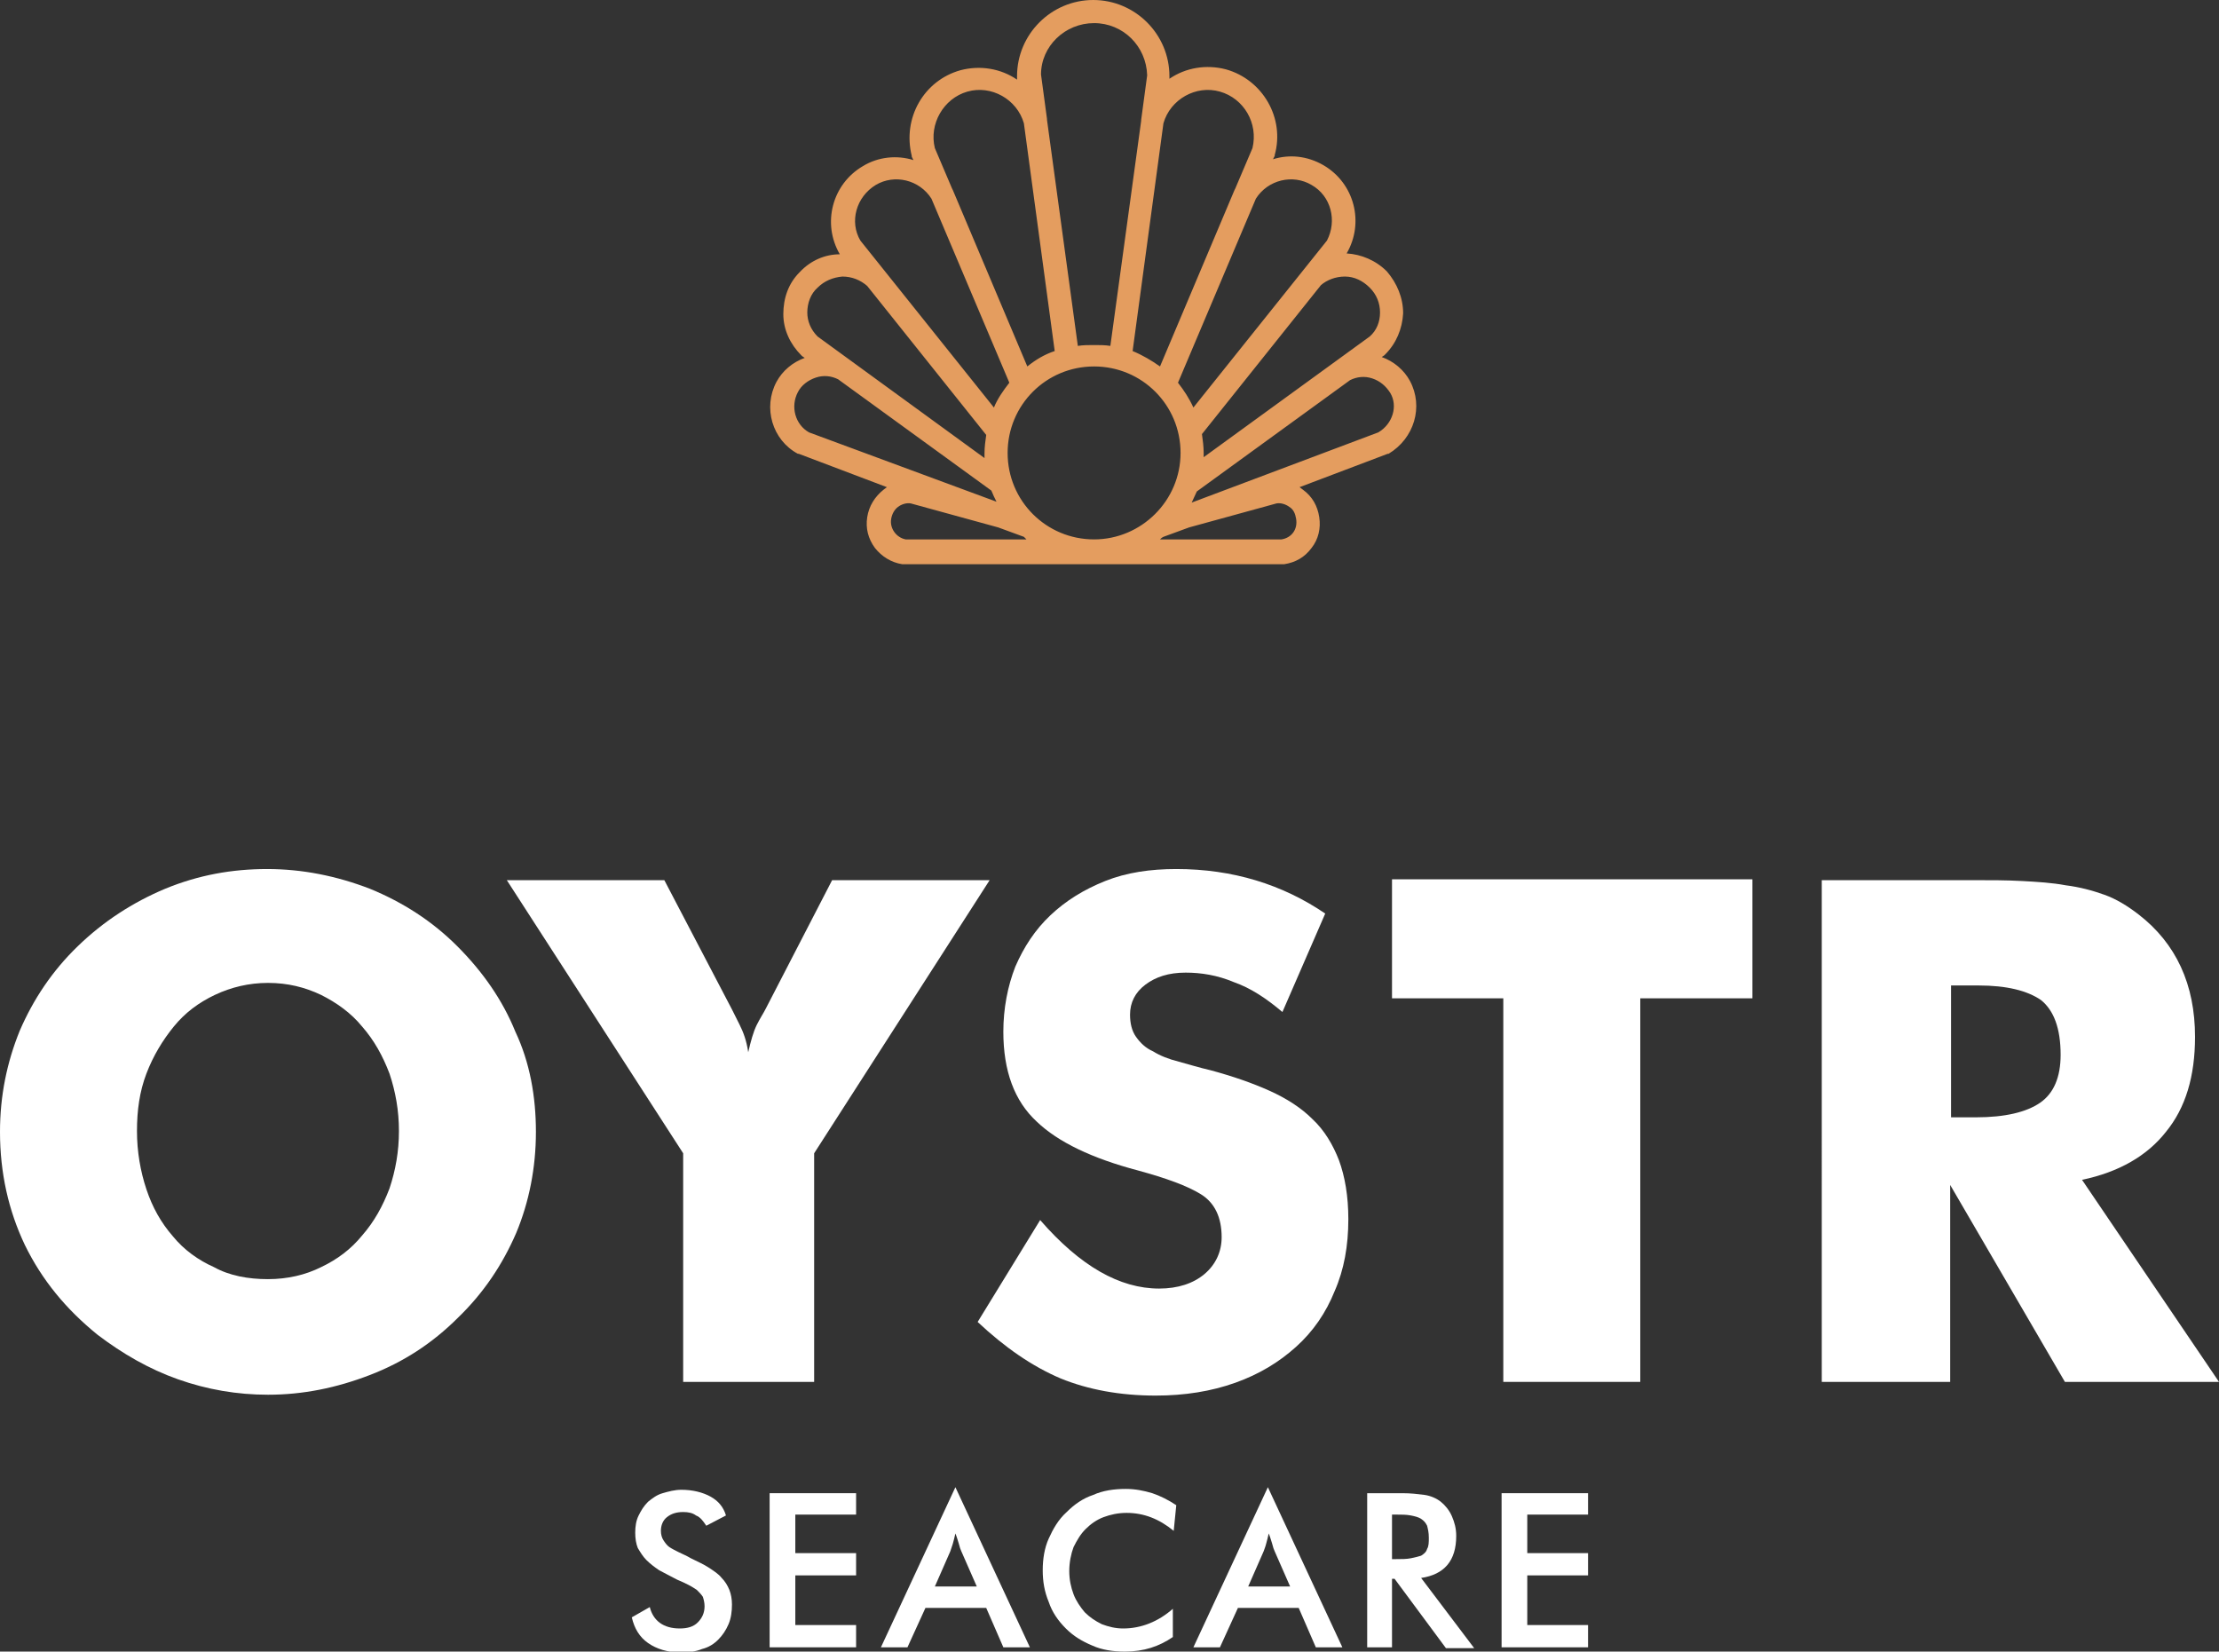 <?xml version="1.0" encoding="utf-8"?>
<!-- Generator: $$$/GeneralStr/196=Adobe Illustrator 27.6.0, SVG Export Plug-In . SVG Version: 6.00 Build 0)  -->
<svg version="1.1" id="Laag_1" xmlns="http://www.w3.org/2000/svg" xmlns:xlink="http://www.w3.org/1999/xlink" x="0px" y="0px"
	 viewBox="0 0 259.2 192.9" style="enable-background:new 0 0 259.2 192.9;" xml:space="preserve">
<rect x="0" y="0" width="259.2" height="192.9" fill="#333333" stroke="none"/>
<style type="text/css">
	.st0{fill:#E49D5F;}
	.st1{fill:#FFFFFF;}
</style>
<g>
	<path class="st0" d="M164.7,44.5c-0.7-1.3-1.9-2.3-3.3-2.8l0.3-0.2l0.1-0.1c1.3-1.3,2-3,2.1-4.8c0-1.8-0.7-3.5-1.9-4.9
		c-1.3-1.3-3-2-4.7-2.1l0,0c2.1-3.6,0.9-8.2-2.7-10.3c-1.9-1.1-4-1.3-5.9-0.7l0.2-0.4v-0.1c1.2-4.3-1.4-8.8-5.7-10
		c-2.3-0.6-4.7-0.2-6.6,1.1V8.9v0c0-4.9-4-8.9-8.9-8.9l0,0l0,0c-4.9,0-8.9,4-8.9,8.9V9v0.3c-1.9-1.3-4.3-1.7-6.6-1.1
		c-4.3,1.2-6.8,5.6-5.7,10v0.1l0.2,0.4c-1.9-0.6-4.1-0.4-5.9,0.7c-3.6,2.1-4.8,6.7-2.7,10.3l0,0c-1.7,0-3.4,0.7-4.7,2.1
		c-1.3,1.3-1.9,3-1.9,4.9c0,1.8,0.8,3.5,2.1,4.8l0.1,0.1l0.3,0.2c-1.4,0.5-2.6,1.5-3.3,2.8c-1.6,3-0.5,6.8,2.5,8.4h0.1l10.3,3.9
		c-0.1,0.1-0.3,0.2-0.4,0.3c-1,0.8-1.7,1.9-1.9,3.2s0.1,2.5,0.9,3.6c0.8,1,1.9,1.7,3.2,1.9h0.1h18.1h3.6c0.2,0,0.3,0,0.5,0
		s0.3,0,0.5,0h4.6h17.1h0.1c1.3-0.2,2.4-0.8,3.2-1.9c0.8-1,1.1-2.3,0.9-3.6c-0.2-1.3-0.8-2.4-1.9-3.2c-0.1-0.1-0.3-0.2-0.4-0.3
		l10.3-3.9h0.1C165.2,51.2,166.3,47.5,164.7,44.5z M157.1,32.3c1.1,0,2.1,0.5,2.9,1.3c0.8,0.8,1.2,1.8,1.2,2.9
		c0,1.1-0.4,2.1-1.2,2.8l-19.4,14.1c0-0.2,0-0.3,0-0.5c0-0.7-0.1-1.5-0.2-2.2l0,0l13.9-17.4C155,32.7,156,32.3,157.1,32.3z
		 M146.7,23.2c1.4-2.2,4.3-2.9,6.5-1.6c2.3,1.3,3,4.2,1.8,6.5l-2.8,3.5l0,0l-12.8,16c-0.5-1.1-1.1-2-1.8-2.9L146.7,23.2z
		 M135.9,14.4c0.8-2.8,3.8-4.5,6.6-3.7s4.5,3.7,3.8,6.6l-2,4.7l0,0l-0.1,0.2l-8.7,20.6c-1-0.7-2-1.3-3.2-1.8l0,0L135.9,14.4z
		 M127.8,2.7c3.4,0,6.1,2.7,6.2,6.1l-0.7,5.2v0.1l-3.6,26.3l0,0c-0.6-0.1-1.3-0.1-1.9-0.1s-1.3,0-1.9,0.1l0,0L122.3,14v-0.1
		l-0.7-5.2C121.6,5.4,124.4,2.7,127.8,2.7z M113,10.7c2.8-0.8,5.8,0.9,6.6,3.7l3.6,26.6c-1.2,0.4-2.2,1-3.2,1.8l0,0l-8.7-20.6
		l-0.1-0.2l0,0l-2-4.7C108.5,14.5,110.2,11.5,113,10.7z M102.3,21.6c2.2-1.3,5.1-0.6,6.5,1.6l9.1,21.5l0,0c-0.7,0.9-1.4,1.9-1.8,2.9
		l-12.8-16l0,0l-2.8-3.5C99.2,25.9,100,23,102.3,21.6z M95.5,33.6c0.8-0.8,1.8-1.2,2.9-1.3c1.1,0,2.1,0.4,2.9,1.1l13.9,17.4
		c-0.1,0.7-0.2,1.4-0.2,2.2c0,0.2,0,0.3,0,0.5l0,0L95.5,39.3c-0.8-0.8-1.2-1.8-1.2-2.8C94.3,35.4,94.7,34.3,95.5,33.6z M94.5,50.5
		c-1.6-0.9-2.2-3-1.3-4.7c0.4-0.8,1.2-1.4,2.1-1.7s1.8-0.2,2.6,0.2l17.9,13c0.2,0.5,0.4,0.9,0.6,1.3l0,0L94.5,50.5z M119.9,63h-14.1
		c-1.1-0.2-1.9-1.3-1.7-2.4c0.1-0.6,0.4-1.1,0.8-1.4c0.4-0.3,1-0.5,1.5-0.4l10.2,2.8l3,1.1C119.7,62.8,119.8,62.9,119.9,63L119.9,63
		z M127.8,63c-5.6,0-10.1-4.5-10.1-10.1s4.5-10.1,10.1-10.1c5.6,0,10.1,4.5,10.1,10.1C137.9,58.5,133.3,63,127.8,63z M149.7,63
		h-14.2c0.1-0.1,0.2-0.2,0.4-0.3l0,0l3-1.1l10.2-2.8c0.5-0.1,1.1,0.1,1.5,0.4c0.5,0.3,0.7,0.8,0.8,1.4
		C151.6,61.8,150.9,62.8,149.7,63z M161,50.5l-21.8,8.2c0.2-0.4,0.4-0.9,0.6-1.3l17.9-13c0.8-0.4,1.7-0.5,2.6-0.2
		c0.9,0.3,1.6,0.9,2.1,1.7C163.3,47.4,162.7,49.5,161,50.5z"/>
</g>
<g>
	<path class="st1" d="M62.6,132.2c0,4.2-0.8,8.2-2.3,11.8c-1.6,3.7-3.8,7-6.8,9.9c-3,3-6.4,5.2-10.3,6.7s-7.8,2.3-11.9,2.3
		c-3.6,0-7.1-0.6-10.5-1.8s-6.5-3-9.4-5.2c-3.7-3-6.5-6.4-8.5-10.5C1,141.4,0,137,0,132.2c0-4.2,0.8-8.1,2.3-11.8
		c1.6-3.7,3.8-7,6.8-9.9s6.4-5.1,10.2-6.7c3.9-1.6,7.8-2.3,11.9-2.3s8.1,0.8,12,2.3c3.9,1.6,7.3,3.8,10.2,6.7c3,3,5.3,6.3,6.8,10
		C61.9,124.1,62.6,128.1,62.6,132.2z M31.3,149.4c2.3,0,4.4-0.5,6.2-1.4c1.9-0.9,3.5-2.1,4.8-3.7c1.4-1.6,2.4-3.4,3.2-5.5
		c0.7-2.1,1.1-4.3,1.1-6.7s-0.4-4.6-1.1-6.7c-0.8-2.1-1.8-3.9-3.2-5.5c-1.3-1.6-3-2.8-4.8-3.7c-1.9-0.9-3.9-1.4-6.2-1.4
		c-2.2,0-4.3,0.5-6.2,1.4c-1.9,0.9-3.5,2.1-4.8,3.7s-2.4,3.4-3.2,5.5c-0.8,2.1-1.1,4.3-1.1,6.7s0.4,4.7,1.1,6.8s1.7,3.9,3.1,5.5
		c1.3,1.6,3,2.8,4.8,3.6C26.8,149,29,149.4,31.3,149.4z"/>
	<path class="st1" d="M79.8,134.7l-20.6-31.9h18.4l7.9,15.1c0.2,0.4,0.5,1,0.9,1.8s0.8,1.8,1,3.2c0.3-1.3,0.6-2.4,1-3.2
		c0.4-0.8,0.8-1.4,1-1.8l7.8-15.1h18.4l-20.5,31.9v26.7H79.8V134.7z"/>
	<path class="st1" d="M121.5,142.5c4.7,5.4,9.3,8,13.9,8c2.2,0,4-0.6,5.3-1.7c1.3-1.1,2-2.6,2-4.3c0-2.3-0.8-4-2.4-5
		s-4.1-1.9-7.4-2.8c-5.3-1.4-9.3-3.3-11.8-5.7c-2.6-2.4-3.9-5.9-3.9-10.5c0-2.7,0.5-5.3,1.4-7.6c1-2.3,2.3-4.3,4.1-6
		c1.8-1.7,3.9-3,6.4-4s5.3-1.4,8.3-1.4c6.6,0,12.4,1.8,17.4,5.2l-5,11.5c-1.9-1.6-3.7-2.8-5.7-3.5c-1.9-0.8-3.8-1.1-5.6-1.1
		c-2,0-3.5,0.5-4.7,1.4s-1.8,2.1-1.8,3.5c0,1,0.2,1.9,0.7,2.6s1.1,1.3,2,1.7c0.8,0.5,1.8,0.9,3,1.2c1.1,0.3,2.4,0.7,3.7,1
		c2.6,0.7,4.9,1.5,6.9,2.4c2,0.9,3.7,2,5,3.3c1.4,1.3,2.4,3,3.1,4.8c0.7,1.9,1.1,4.2,1.1,6.9c0,3.1-0.5,5.9-1.6,8.4
		c-1,2.5-2.5,4.7-4.5,6.5s-4.3,3.2-7.1,4.2s-5.9,1.5-9.3,1.5c-4.2,0-7.9-0.7-11.1-2c-3.3-1.4-6.5-3.6-9.7-6.6L121.5,142.5z"/>
	<path class="st1" d="M175.6,116.6h-13v-13.9h42.1v13.9h-13.1v44.8h-16V116.6z"/>
	<path class="st1" d="M212.8,102.8h16.7h1c2,0,3.9,0,5.7,0.1s3.5,0.2,5.1,0.5c1.6,0.2,3.1,0.6,4.5,1.1s2.7,1.3,4,2.3
		c4.4,3.4,6.6,8.2,6.6,14.3c0,4.6-1.1,8.3-3.4,11.1c-2.2,2.8-5.5,4.7-9.8,5.6l16,23.6h-18l-13.4-23v23h-15L212.8,102.8L212.8,102.8z
		 M230.8,130.5c3.4,0,5.9-0.6,7.5-1.7c1.6-1.1,2.4-3,2.4-5.6c0-3.1-0.8-5.2-2.3-6.4c-1.6-1.1-4-1.7-7.3-1.7h-3.2v15.4H230.8z"/>
</g>
<g>
	<path class="st1" d="M75.9,187.7c0.4,1.6,1.6,2.5,3.5,2.5c0.9,0,1.6-0.2,2.1-0.7s0.8-1.1,0.8-1.9c0-0.4-0.1-0.8-0.2-1.1
		c-0.2-0.3-0.4-0.5-0.7-0.8c-0.3-0.2-0.6-0.4-1-0.6c-0.4-0.2-0.8-0.4-1.3-0.6c-0.8-0.4-1.5-0.8-2.1-1.1c-0.6-0.4-1.1-0.8-1.5-1.2
		c-0.4-0.4-0.7-0.9-1-1.4c-0.2-0.5-0.3-1.1-0.3-1.8c0-0.7,0.1-1.4,0.4-2c0.3-0.6,0.6-1.1,1.1-1.6c0.5-0.4,1-0.8,1.7-1
		c0.7-0.2,1.4-0.4,2.2-0.4c1.3,0,2.5,0.3,3.4,0.8c0.9,0.5,1.5,1.2,1.8,2.2l-2.3,1.2c-0.4-0.6-0.7-1-1.2-1.2
		c-0.4-0.3-0.9-0.4-1.5-0.4c-0.8,0-1.4,0.2-1.9,0.6c-0.5,0.4-0.7,1-0.7,1.6c0,0.4,0.1,0.8,0.3,1.1c0.2,0.3,0.4,0.6,0.7,0.8
		c0.3,0.2,0.7,0.4,1.1,0.6c0.4,0.2,0.9,0.4,1.4,0.7c0.8,0.4,1.5,0.7,2.1,1.1c0.6,0.4,1.1,0.7,1.5,1.2c0.4,0.4,0.7,0.9,0.9,1.4
		c0.2,0.5,0.3,1.1,0.3,1.7c0,0.8-0.1,1.6-0.4,2.3c-0.3,0.7-0.7,1.3-1.2,1.8s-1.1,0.9-1.9,1.1c-0.7,0.3-1.6,0.4-2.5,0.4
		c-1.5,0-2.8-0.4-3.8-1.1s-1.6-1.7-1.9-3L75.9,187.7z"/>
	<path class="st1" d="M89.9,174.4H100v2.5h-7.1v4.5h7.1v2.6h-7.1v5.8h7.1v2.6H89.9V174.4z"/>
	<path class="st1" d="M115.2,187.8h-7.1l-2.1,4.6h-3.1l8.7-18.7l8.7,18.7h-3.1L115.2,187.8z M114.1,185.3l-1.8-4.1
		c-0.1-0.2-0.2-0.5-0.3-0.9c-0.1-0.3-0.2-0.7-0.4-1.2c-0.1,0.5-0.2,0.8-0.3,1.2c-0.1,0.3-0.2,0.6-0.3,0.9l-1.8,4.1H114.1z"/>
	<path class="st1" d="M137.1,178.8c-1.7-1.4-3.5-2.1-5.5-2.1c-1,0-1.9,0.2-2.7,0.5c-0.8,0.3-1.5,0.8-2.1,1.4c-0.6,0.6-1,1.3-1.4,2.1
		c-0.3,0.8-0.5,1.8-0.5,2.8c0,1,0.2,1.9,0.5,2.7c0.3,0.8,0.8,1.5,1.3,2.1c0.6,0.6,1.2,1,2,1.4c0.8,0.3,1.6,0.5,2.5,0.5
		c2.1,0,4.1-0.8,5.8-2.3v3.3c-1.6,1.1-3.4,1.7-5.6,1.7c-1.4,0-2.7-0.2-3.8-0.7c-1.2-0.5-2.2-1.1-3.1-2c-0.9-0.9-1.6-1.9-2-3.1
		c-0.5-1.2-0.7-2.4-0.7-3.7c0-1.3,0.2-2.6,0.7-3.7c0.5-1.1,1.1-2.2,2.1-3.1c0.9-0.9,1.9-1.6,3.1-2c1.1-0.5,2.4-0.7,3.8-0.7
		c1.1,0,2.1,0.2,3.1,0.5c0.9,0.3,1.9,0.8,2.8,1.4L137.1,178.8z"/>
	<path class="st1" d="M151.7,187.8h-7.1l-2.1,4.6h-3.1l8.7-18.7l8.7,18.7h-3.1L151.7,187.8z M150.7,185.3l-1.8-4.1
		c-0.1-0.2-0.2-0.5-0.3-0.9c-0.1-0.3-0.2-0.7-0.4-1.2c-0.1,0.5-0.2,0.8-0.3,1.2s-0.2,0.6-0.3,0.9l-1.8,4.1H150.7z"/>
	<path class="st1" d="M162.4,192.4h-2.7v-18h4.1c1,0,1.8,0.1,2.6,0.2c0.7,0.1,1.4,0.4,1.9,0.8c0.5,0.4,1,1,1.3,1.7
		c0.3,0.7,0.5,1.4,0.5,2.3c0,2.9-1.4,4.5-4.1,4.9l6.2,8.2h-3.3l-6-8.1h-0.3V192.4z M163.1,182.1c0.6,0,1.2,0,1.7-0.1
		c0.5-0.1,0.9-0.2,1.2-0.3c0.3-0.2,0.6-0.4,0.7-0.8c0.2-0.3,0.2-0.8,0.2-1.3c0-0.6-0.1-1-0.2-1.4c-0.2-0.4-0.4-0.6-0.7-0.8
		c-0.3-0.2-0.7-0.3-1.2-0.4c-0.5-0.1-1.1-0.1-1.7-0.1h-0.5v5.2H163.1z"/>
	<path class="st1" d="M175.4,174.4h10.1v2.5h-7.1v4.5h7.1v2.6h-7.1v5.8h7.1v2.6h-10.1V174.4z"/>
</g>
</svg>
